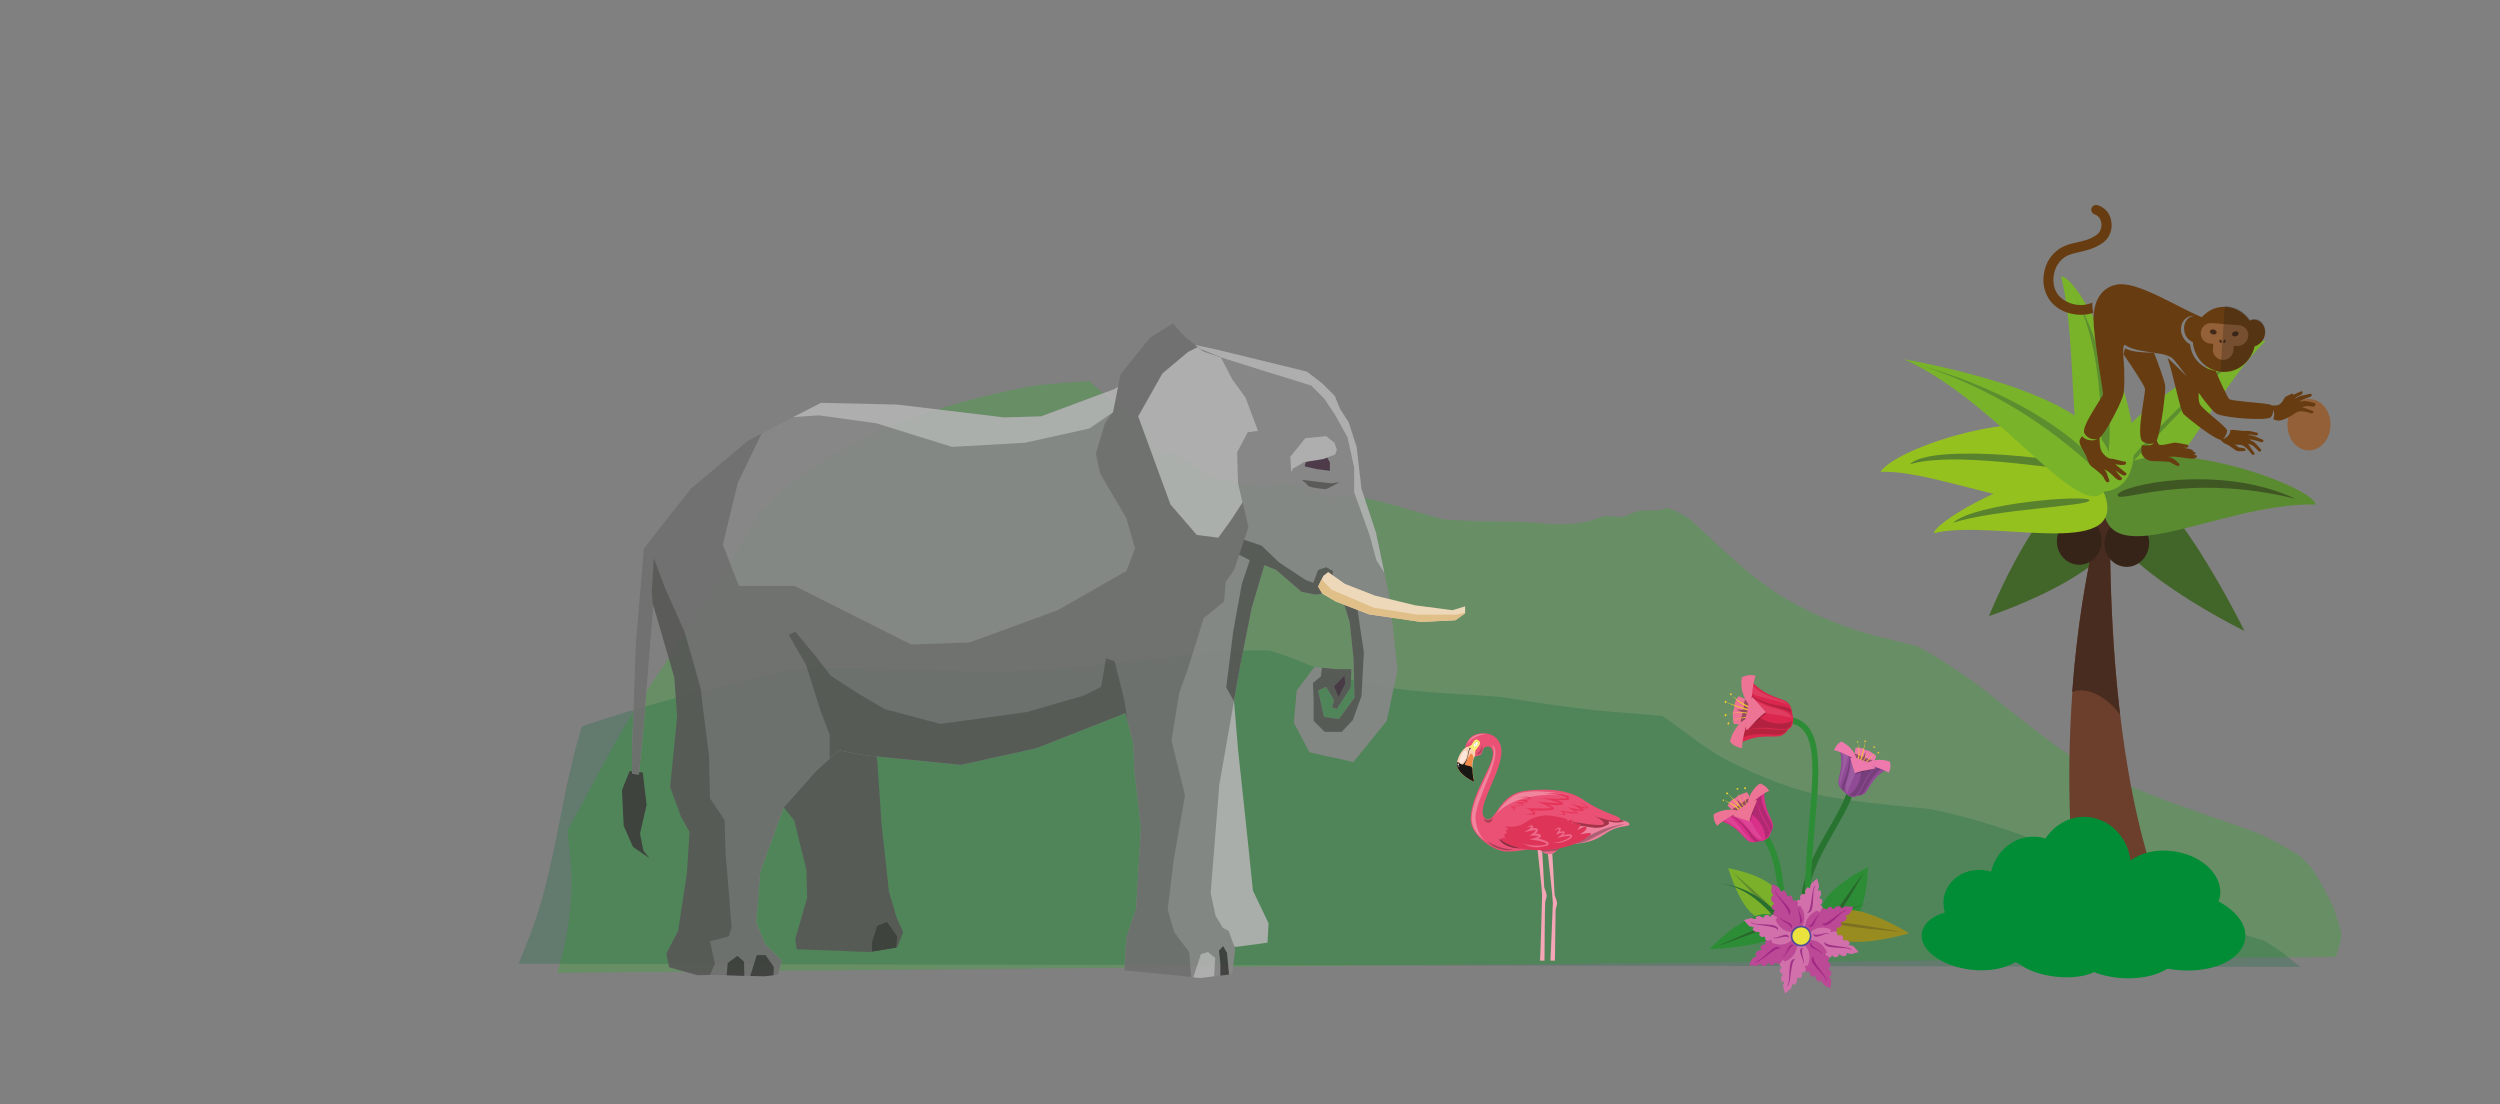 <?xml version="1.0" encoding="utf-8"?>
<!-- Generator: Adobe Illustrator 26.3.1, SVG Export Plug-In . SVG Version: 6.00 Build 0)  -->
<svg version="1.1" id="Laag_1" xmlns="http://www.w3.org/2000/svg" xmlns:xlink="http://www.w3.org/1999/xlink" x="0px" y="0px"
	 viewBox="0 0 721.1 318.5" style="enable-background:new 0 0 721.1 318.5;" xml:space="preserve">
<rect x="0" y="0" width="721.1" height="318.5" fill="#808080" stroke="none"/>
<style type="text/css">
	.st0{opacity:0.35;fill:#3AAA35;enable-background:new    ;}
	.st1{opacity:0.23;fill:#006633;enable-background:new    ;}
	.st2{opacity:0.91;}
	.st3{fill:#B2B2B2;}
	.st4{fill:#575756;}
	.st5{fill:#878787;}
	.st6{fill:#3C3C3B;}
	.st7{fill:#706F6F;}
	.st8{fill:#473443;}
	.st9{fill:#FBDFC2;}
	.st10{fill:#ECC48C;}
	.st11{fill:#78B32A;}
	.st12{fill:#5C8E30;}
	.st13{fill:#426529;}
	.st14{fill:#6C3F2D;}
	.st15{fill:#482C20;}
	.st16{fill:#372419;}
	.st17{fill:#5A8B30;}
	.st18{fill:#3F5723;}
	.st19{fill:#95C11F;}
	.st20{fill:#59822E;}
	.st21{fill:#F4A5B6;}
	.st22{fill:#ED6889;}
	.st23{opacity:0.3;fill:#13110C;enable-background:new    ;}
	.st24{fill:#EF819F;}
	.st25{fill:#A43549;}
	.st26{fill:#EA5175;}
	.st27{opacity:0.5;fill:#13110C;enable-background:new    ;}
	.st28{opacity:0.3;fill:#FFFFFF;enable-background:new    ;}
	.st29{fill:#FEF077;}
	.st30{fill:#DCD256;}
	.st31{fill:#FFFFFF;}
	.st32{fill:#13110C;}
	.st33{fill:#FBD0B5;}
	.st34{fill:#F28B47;}
	.st35{fill:#191713;}
	.st36{fill:#FDE7DA;}
	.st37{fill:#DD3457;}
	.st38{fill:#E63459;}
	.st39{fill:#297331;}
	.st40{fill:#2D8D36;}
	.st41{fill:#7BB12A;}
	.st42{fill:#5F8C2F;}
	.st43{fill:#29662C;}
	.st44{fill:#296D2F;}
	.st45{fill:#2A5927;}
	.st46{fill:#988B20;}
	.st47{fill:#7C7021;}
	.st48{fill:#287632;}
	.st49{fill:#EE7496;}
	.st50{opacity:0.4;fill:#13110C;enable-background:new    ;}
	.st51{fill:#EFCB2E;}
	.st52{fill:#D9308A;}
	.st53{opacity:0.1;fill:#FFFFFF;enable-background:new    ;}
	.st54{opacity:0.2;fill:#13110C;enable-background:new    ;}
	.st55{fill:#EE79AD;}
	.st56{fill:#904A96;}
	.st57{fill:#DB274E;}
	.st58{fill:#B5233D;}
	.st59{fill:#D170AA;}
	.st60{fill:#9F3187;}
	.st61{fill:#BB4995;}
	.st62{fill:#A12785;}
	.st63{fill:#4E4A99;}
	.st64{fill:#EAE33D;}
	.st65{fill:#008D36;}
	.st66{fill:#936037;}
	.st67{fill:#683C11;}
	.st68{fill:#432918;}
	.st69{opacity:0.25;fill:#1D1D1B;enable-background:new    ;}
</style>
<g id="Laag_5">
	<path class="st0" d="M673.1,276c0.3-0.1,0.6-0.2,0.8-0.3c0.5-1.7,1-3.3,1.4-5c0-0.6,0-1.1,0-1.7c-0.6-2.4-1.4-4.9-2.2-7.3
		c-1.9-3.9-3.9-7.6-6.2-11.2c-1.1-1.2-2.3-2.4-3.5-3.6c-3.5-2.2-7.2-4.2-11-6.1c-12-4.6-24.4-8.3-36.2-13.3
		c-8.2-3.5-15.9-7-23.1-12.3c-7.3-5.4-14.4-11.1-21.5-16.8c-5.9-4.3-11.9-8.4-18.4-11.9c-3.5-1-7.1-1.8-10.7-2.7
		c-9.3-2.3-18.6-6-26.9-10.8c-10.9-6.3-19.3-15.3-28.5-23.5c-1.2-0.7-2.5-1.4-3.7-2.1c-0.9-0.3-1.8-0.6-2.7-0.9
		c-2.6,1.5-7.1-0.2-10.6,1.8c-3.7,2.1-4.9-0.7-9.9,1.4c-5,2.1-13.6,1.4-13.6,1.4s-4.9-0.7-14.8-0.7s-16.1-0.7-16.1-0.7l-9.9-2.9
		c0,0-16.1-5-19.8-3.6c-3.7,1.4-12.4-5.7-17.3-3.6c-5,2.1-13.6-1.4-17.3-1.5c-3.7,0-11.1-8.6-14.8-7.2c-3.7,1.4-6.2-7.9-6.2-7.9
		l-8.7-6.5l-7.4-6.5v-0.1c-5,0.3-10.1,0.7-15.1,1.2c-14.6,2.5-28.9,6.5-42.8,11.8c-9.5,4.4-18.7,9.5-27.3,15.5
		c-3.7,3.2-7.2,6.6-10.5,10.2c-4.5,6.9-8.1,14.4-12.5,21.4c-6.2,9.9-13.1,19.4-19.5,29.2c-6.8,10.3-12.5,21-18.3,31.9
		c-1.6,2.9-3.1,5.7-4.7,8.6c0.5,3.4,0.9,6.8,1.1,10.3c0.6,9.9-0.8,20.6-4,30.6L673.1,276z"/>
	<path class="st1" d="M658.5,274.9c-1.7-1.2-3.5-2.4-5.3-3.5c-3.1-1-6.3-1.9-9.4-2.9c-9-3.1-17.5-7.3-25.9-11.6
		c-7.8-4-15.6-8.2-23.6-11.8c-12.4-4.9-25-9.3-38.1-11.8c-9.3-0.9-18.6-1.7-27.9-3.3c-10.5-1.8-19.9-5.6-29.5-10.4
		c-7-3.5-12.9-8.8-19.4-13.1c-4.9-0.4-9.7-0.8-14.6-1.2c-10.5-0.9-21-2.5-31.4-4.2c-14.7-1.3-29.6-1.1-44-5.1
		c-8-2.2-15.4-6.1-23.4-8.4c-10.1-0.2-20.4,1-30.3,2c-12.4,1.3-24.7,2.9-37.1,3.7c-23.6,1.5-47.3-1.9-70.8-0.1
		c-11.1,2.1-22.2,5.3-33.1,8.2c-9,2.4-18,5.1-26.8,8.1c-3.9,12.1-5.8,24.8-8.5,37.2c-1.6,7.4-3.4,14.8-6.1,21.9
		c-1.2,3.1-2.4,6.3-3.7,9.4l514,0.9C661.9,277.7,660.2,276.3,658.5,274.9z"/>
	<g id="XMLID_7832_" class="st2">
		<polygon id="XMLID_7870_" class="st3" points="355.6,198.1 357.1,216.2 359.5,238.6 361.4,256.9 365.9,266.3 365.6,271.9 
			356.7,273.1 341.3,272.7 340,265.9 348.2,211.9 344.3,191.1 		"/>
		<polygon id="XMLID_7866_" class="st4" points="224.2,230.5 229.1,236.7 232.6,250.9 232.8,259 229.4,270.8 229.8,273.8 
			250.7,274.6 258.8,273.3 260.5,268.9 258.6,264.6 256.4,257.1 254.3,237.9 252.6,213 237.9,212.8 		"/>
		<polygon id="XMLID_7861_" class="st5" points="386.5,117.9 385,114.2 381.4,110.6 377,107.2 351.2,100.9 344.7,99.5 333.9,104.3 
			321.5,112.2 300.3,120.1 289.6,120.4 258.8,116.7 236.8,116.2 215.6,127.2 199.2,141 185.7,158.2 183.4,185.3 182.3,216.4 
			182.3,223.2 184.3,223.5 185.7,208.8 188.5,174 189.3,176.6 194.7,195.2 195.6,206.5 193.6,226.9 196.7,235.3 199.2,239.8 
			198.4,252 195.8,268.4 192.4,274.9 193.3,278.8 201.5,281.1 220.4,281.6 224.4,281.1 225.5,277.1 220.7,272.3 218.1,266.1 
			219.3,251.4 226.1,232.8 235.4,222.3 241.9,216.4 249.2,217.8 277.2,220.6 298.9,215.8 324.6,205.7 326.9,214.4 327.2,222.3 
			329.1,238.7 327.7,262.2 324.9,270.3 324.3,279.9 346.2,282.1 355.4,281 356.3,273.8 354.4,268.5 352.7,267.6 350.6,264.1 
			349.2,257.6 351.7,226.3 357.7,192.1 361,175.5 364.7,163 368.1,164.4 375.4,170.7 379.4,171.5 386.5,170.4 389.3,179.4 
			390.4,189.9 390.7,201.2 386.2,207.4 381.9,206.8 380.2,199.2 382.5,198.1 384.8,202 384.2,204 385.6,204.5 389.6,198.3 
			389.8,193 385.3,193 379.1,192.4 374,199.2 373.2,208.5 377.7,217 390.4,219.8 400,207.9 403.1,193.3 400.9,172.9 396.9,153.7 
			392.7,141 391.3,128.9 389,121.8 		"/>
		<polygon id="XMLID_7857_" class="st6" points="181.6,222.4 185.4,222.8 186.5,232.2 184.6,240.5 185.6,245.4 187.3,247.5 
			182.6,244.3 179.9,238.2 179.4,227.9 		"/>
		<polygon id="XMLID_7856_" class="st4" points="364.7,163 368.1,164.4 375.4,170.7 379.4,171.5 384,170.8 384.5,164.7 382.5,163.6 
			380.2,164.4 378.8,168.1 376.6,167.3 368.9,162.2 363.9,157.4 357.1,155.1 355.1,158.8 360.5,161.6 358.2,168.4 355.7,182.2 
			353.7,198.3 355.9,202.2 357.7,192.1 361,175.5 		"/>
		<polygon id="XMLID_7855_" class="st7" points="322.4,116.7 318.7,122.1 316.1,130.8 317.3,136.5 324.9,149.5 327.4,158.2 
			324.9,164.7 305.1,176 279.7,185.3 262.8,185.9 229.2,169 222.7,169 213.1,169 208.5,157.1 212.8,139.3 219.7,125 215.6,127.2 
			199.2,141 185.7,158.2 183.4,185.3 182.3,216.4 182.3,223.2 184.3,223.5 185.7,208.8 188.5,174 189.3,176.6 194.7,195.2 
			195.6,206.5 193.6,226.9 196.7,235.3 199.2,239.8 198.4,252 195.8,268.4 192.4,274.9 193.3,278.8 201.5,281.1 220.4,281.6 
			224.4,281.1 225.5,277.1 220.7,272.3 218.1,266.1 219.3,251.4 226.1,232.8 235.4,222.3 241.9,216.4 249.2,217.8 277.2,220.6 
			298.9,215.8 324.6,205.7 326.9,214.4 327.2,222.3 329.1,238.7 327.7,262.2 324.9,270.3 324.3,279.9 343.6,281.8 343,274.6 
			338.7,268.9 336.8,262.4 338.5,248.3 341.8,229.4 337.9,213.6 340.1,200 342.7,192.7 347.2,178.3 353.1,173.5 353.7,165.6 
			336.5,126.3 		"/>
		<path id="XMLID_7853_" class="st4" d="M204.8,281.2l1.4-3.2l-1.4-6.5l5.4-1.4l0.8-2.5l-0.6-8.2l-1.1-13l-0.3-9.9l-4.2-6.2
			l-0.3-12.4c0,0-2.3-17.8-2.3-18.6s-4.8-17.2-4.8-17.2L192,170l-3.4-9l-0.6,9.9l0.3,3.4l0.8,2.5l5.4,18.6l0.8,11.3l-2,20.3l3.1,8.5
			l2.5,4.5l-0.8,12.1l-2.5,16.4l-3.4,6.5l0.8,4l8.2,2.3L204.8,281.2z"/>
		<polygon id="XMLID_7851_" class="st4" points="324.6,205.7 325.2,207.8 324.3,202 321.5,190.7 319,189.9 318.4,193.5 317.6,198.1 
			312.7,200.6 296.1,205.4 271.2,208.8 255.1,204.5 247,199.7 239.6,194.9 234.8,188.7 229.4,182.2 227.5,183.1 232.5,191.8 
			236.8,205.4 239.3,211.9 239.3,218.7 241.9,216.4 249.2,217.8 277.2,220.6 298.9,215.8 		"/>
		<polygon id="XMLID_7850_" class="st4" points="393.4,188.2 391.4,174.8 387,168.8 382.9,168 382.6,171 386.5,170.4 389.3,179.4 
			390.4,189.9 390.7,201.2 386.2,207.4 381.9,206.8 380.2,199.2 382.5,198.1 384.8,202 384.2,204 385.6,204.5 389.6,198.3 
			389.8,193 385.3,193 381.3,192.6 381,195.1 378.7,197 378.9,201.3 378.9,207.9 382.1,211.1 387,211.1 390.2,207.7 392.7,200.8 		
			"/>
		<polygon id="XMLID_7849_" class="st8" points="386.1,201 384.8,198 387.8,194.9 388,197.2 		"/>
		<polygon id="XMLID_7848_" class="st3" points="314.2,123.6 329.6,113.1 329.9,106.9 321.5,112.2 300.3,120.1 289.6,120.4 
			258.8,116.7 236.8,116.2 228.8,120.3 236.2,119.8 252.8,122.1 274.6,128.9 295.7,127.7 		"/>
		<polygon id="XMLID_7847_" class="st3" points="396.9,153.7 392.7,141 391.3,128.9 389,121.8 386.5,117.9 385,114.2 381.4,110.6 
			377,107.2 351.2,100.9 344.7,99.5 344.1,99.7 352.2,103.1 364.6,107 378.2,111.2 381.9,114.9 385,119.5 388.7,126.2 390.6,134.9 
			390.6,142 395.1,154.5 397,161.6 399.3,165.2 		"/>
		<path id="XMLID_7846_" class="st5" d="M386.5,131.9l-1.5-4.1l-2.4-1.9l-6,0.6l-4.3,5.3l0.2,4.3c0,0,4.7,3.4,4.9,4
			c0.2,0.6,4.5,1.1,5.1,1.1s4.1-2.1,4.1-2.1v-7.2H386.5z"/>
		<polygon id="XMLID_7845_" class="st8" points="377.2,131.5 376.3,134.5 379.7,135.3 383.6,135.8 383.6,133.4 382.1,130.7 		"/>
		<path id="XMLID_7844_" class="st3" d="M385.1,131.1l0.5-1.4l-0.7-2l-2.4-1.9l-6,0.6l-4.3,5.3l0.2,4.3c0,0,0.1,0,0.1,0.1l0.4-0.9
			l3.2-1.9l5.6-0.9L385.1,131.1z"/>
		<path id="XMLID_7843_" class="st4" d="M386.4,139.1l-2.4,0.3l-5.3-0.6l-3.2-0.4c0.9,0.7,1.6,1.4,1.7,1.6c0.2,0.6,4.5,1.1,5.1,1.1
			C382.8,141.1,385.9,139.3,386.4,139.1z"/>
		<polygon id="XMLID_7842_" class="st6" points="354.5,281.1 353.9,274.8 352.8,272.9 351.6,274.2 352,277.8 352,281.4 		"/>
		<polygon id="XMLID_7841_" class="st3" points="346.2,282.1 350.2,281.6 350.5,276.3 348.4,274.6 346.4,275.2 344.2,281.9 		"/>
		<polygon id="XMLID_7840_" class="st6" points="218.3,275.5 216.4,281.5 220.4,281.6 223.1,281.3 223.2,278.9 220.8,275.5 		"/>
		<polygon id="XMLID_7839_" class="st6" points="214.7,281.5 214.6,277.4 212.7,275.7 209.9,277.8 209.6,281.3 		"/>
		<polygon id="XMLID_7838_" class="st6" points="253,267.1 251.5,271.9 251.5,274.5 258.5,273.3 258.8,270.1 255.8,265.9 		"/>
		<polygon id="XMLID_7836_" class="st7" points="352.2,103.1 347.1,101.4 341.8,97.2 338.3,93.3 331.7,97.4 323.2,108 319.6,126.2 
			321.9,132.1 336.4,154.7 344.7,167.1 346,170.5 351.4,171 356,164.3 360.1,152 357.1,139.2 356.9,130.4 359.9,124.7 362.9,124.3 
			359.3,114.7 355.4,109.3 		"/>
		<polygon id="XMLID_7835_" class="st3" points="359.3,114.7 355.4,109.3 352.2,103.1 347.1,101.4 345.5,100.1 342.7,101.5 
			335.3,107.7 328.3,120.1 337.6,145.5 345.2,154.3 351.4,155.1 355.1,150 358.4,144.9 357.1,139.2 356.9,130.4 359.9,124.7 
			362.9,124.3 		"/>
		<polygon id="XMLID_7834_" class="st9" points="383.1,165 381.7,166.1 380.2,169.2 381.4,171.2 385.3,173.5 394.9,177.2 
			409.9,179.4 419.8,178.9 422.6,176.9 422.6,174.9 418.9,176 408.2,174.6 396.6,171.8 387.9,168.4 		"/>
		<polygon id="XMLID_7833_" class="st10" points="422.6,176.9 422.6,176.7 420.2,177.3 408.9,177.3 396.3,175.3 384.1,170.1 
			381.2,167.1 380.2,169.2 381.4,171.2 385.3,173.5 394.9,177.2 409.9,179.4 419.8,178.9 		"/>
	</g>
	<g id="XMLID_7778_">
		<g id="XMLID_7806_">
			<path id="XMLID_7032_" class="st11" d="M610,138.9c14,11.9,24.7-21.7,43.5-40.6C648.8,97.1,596,127,610,138.9z"/>
			<path id="XMLID_7031_" class="st12" d="M612,135.9c0.8,1.1,25.2-28.3,37.6-35.4C643.7,100.5,611.2,134.8,612,135.9z"/>
		</g>
		<path id="XMLID_7030_" class="st13" d="M607.1,139.9c-11.4,16.9,40.3,42.1,40.3,42.1S618.5,123,607.1,139.9z"/>
		<path id="XMLID_7028_" class="st13" d="M609.5,143c-14.7-18.1-35.8,34.7-35.8,34.7S624.2,161.1,609.5,143z"/>
		<path id="XMLID_7027_" class="st14" d="M608.9,138c0,0-3.1,64.8,11.2,111.1c-4.5,0.3-22.2,1.7-22.2,1.7
			C592.7,183.2,608.9,138,608.9,138z"/>
		<path id="XMLID_7026_" class="st15" d="M608.9,138c0,0-1.6,32.6,2.6,68.1c-4.6-6.1-10.4-8-13.8-6.5
			C600.5,161.4,608.9,138,608.9,138z"/>
		<path id="XMLID_7025_" class="st16" d="M607,156.3c-0.2,3.8,2.5,7,6.1,7.2c3.5,0.2,6.6-2.7,6.8-6.5s-2.5-7-6.1-7.2
			C610.2,149.7,607.2,152.6,607,156.3z"/>
		<path id="XMLID_7024_" class="st16" d="M593.3,155.7c-0.2,3.8,2.5,7,6.1,7.2c3.5,0.2,6.6-2.7,6.8-6.5s-2.5-7-6.1-7.2
			C596.6,149,593.5,151.9,593.3,155.7z"/>
		<g id="XMLID_7797_">
			<path id="XMLID_7023_" class="st17" d="M606.7,143.3c-1.7,24.5,32.6,1.7,61.2,2.2C667.4,139.6,608.4,118.8,606.7,143.3z"/>
			<path id="XMLID_7022_" class="st18" d="M610.8,142.8c-0.1,2.7,19.4-6.8,51.4,1.1C640.1,133.5,611,140.1,610.8,142.8z"/>
		</g>
		<g id="XMLID_7792_">
			<path id="XMLID_7021_" class="st19" d="M607.4,135c-3.1-24.5-59.4-7.6-65,1.1C561.8,135.1,610.5,159.5,607.4,135z"/>
			<path id="XMLID_7019_" class="st20" d="M550.9,133.9c15.1-4.4,50.4,3.4,50.5,1.2S557.3,127.4,550.9,133.9z"/>
		</g>
		<g id="XMLID_7788_">
			<path id="XMLID_7018_" class="st19" d="M607.3,143.3c-5.6-18.2-49.2,6.2-49.5,10.5C574.5,149.6,612.9,161.6,607.3,143.3z"/>
			<path id="XMLID_7017_" class="st20" d="M563.3,150.8c12.3-4,39.6-4.8,39.4-6.5C602.5,142.6,569.8,145,563.3,150.8z"/>
		</g>
		<g id="XMLID_7784_">
			<path id="XMLID_7016_" class="st11" d="M610.2,140.9c16.2-7.6-9.2-61.2-15.7-61.2C600.7,104.5,594,148.5,610.2,140.9z"/>
			<path id="XMLID_7015_" class="st12" d="M606.6,138.1c1.4-0.6,6.4-28.9-8.7-53.5C609.2,103.1,605.1,138.7,606.6,138.1z"/>
		</g>
		<g id="XMLID_7779_">
			<path id="XMLID_7014_" class="st11" d="M608.6,138.4c5.1-18.3-29.9-29.3-59.4-34.8C578.8,117,603.5,156.7,608.6,138.4z"/>
			<path id="XMLID_7013_" class="st12" d="M607.1,137.1c0.5-1.5-14.6-20.6-52.8-31.6C588.6,116.5,606.6,138.7,607.1,137.1z"/>
		</g>
	</g>
	<g id="XMLID_7640_">
		<g id="XMLID_7675_">
			<path id="XMLID_6936_" class="st21" d="M443.3,243.4c0,0,1.5,13.3,1.5,14.7c0,1.4-0.5,18.6-0.6,19h1.3c0,0,0.1-16.2,0.2-16.8
				c0-0.6,0.5-1.3,0.4-2.2c-0.1-0.9-0.7-1.8-0.7-2.5c0-0.7-0.7-12.3-0.7-12.3L443.3,243.4z"/>
		</g>
		<g id="XMLID_7673_">
			<path id="XMLID_6935_" class="st21" d="M446.4,245.7c0,0,1.5,13.3,1.5,14.7s-0.7,16.7-0.7,16.7h1.3c0,0,0.2-14,0.2-14.6
				s0.5-1.3,0.4-2.2c-0.1-0.9-0.7-1.8-0.7-2.5s-0.7-12.3-0.7-12.3L446.4,245.7z"/>
		</g>
		<path id="XMLID_6934_" class="st22" d="M443.9,244.8c0,0.1,1.2,1.2,1.9,1.4c0.7,0.2,1.5,0.3,2.3-0.1c0.7-0.3,2.3-2,2.3-2
			L443.9,244.8z"/>
		<path id="XMLID_6931_" class="st23" d="M443.9,244.8c0,0.1,0.4,0.4,0.8,0.7s4.2,0.1,4.6-0.3c0.6-0.5,1.1-1.1,1.1-1.1L443.9,244.8z
			"/>
		<path id="XMLID_6930_" class="st24" d="M453.5,243.5c7.9-0.6,8.4-2.9,12-4.4c2.3-0.9,4.5-0.7,4.5-1.3c0-1.2-3.3-1.2-4.3-1.9
			s-7.8-1.3-7.8-1.3l-6.1,1.5C451.9,236.1,452.9,243.4,453.5,243.5z"/>
		<path id="XMLID_6929_" class="st23" d="M468.3,237.8c0.2-0.3-2.3,0.3-5,1.1c-2.6,0.8-7.9,3.6-7.9,3.6s-1.5,0.8-1.1,0.8
			C458.5,243.4,462.1,239.3,468.3,237.8z"/>
		<path id="XMLID_6928_" class="st25" d="M452,238c7.3,0.2,7.4,1.3,10.4,0.5c2.3-0.9,1.6-0.9,1.6-1.6c2.3,0.8,5.2,0,4.2-0.2
			c-0.9-0.2-1.9-0.4-2.4-0.7c-1-0.7-7.8-1.3-7.8-1.3l-6.1,1.5C451.9,236.1,451.3,237.9,452,238z"/>
		<g id="XMLID_7666_">
			<path id="XMLID_6927_" class="st26" d="M422.5,216.4c0,0,0.2-4.8,5.1-4.9c4.1-0.1,5.2,3.1,5.3,3.8c1.6,6.2-8.6,18.9-4.1,21
				c2.5,0.8,3.7-6.8,10.1-8c0.4-0.1,10.8-2,17.2,2c7.1,4.9,11.6,4.9,11.2,6.2s-8.6-1.4-8.1-1.3s3.9,1.6,3.4,2.5s-9-0.7-9-0.7
				l2.6,4.2c0,0-15.3,4.7-22,4.4c-3.3-0.2-10.2-4.6-10-9.6c0.3-8,7.7-16.3,6.2-19.7c-0.3-0.8-1-1.3-2-0.8c-1,0.4-0.6,1.9-1.5,2.3
				c-0.9,0.4-2,0.4-2,0.4L422.5,216.4z"/>
		</g>
		<path id="XMLID_6926_" class="st27" d="M432.4,242c0,0,0.6,1.6,3.6,2.4c2.2,0.7,4.7-0.1,4.7-0.1s-1.9,0-5.1-1
			C433.3,242.5,432.4,242,432.4,242z"/>
		<path id="XMLID_6925_" class="st28" d="M431.5,234.9c0.4-0.5,2.1-3.9,5.9-5.8c4.8-2,15.2,0.2,15.2,0.2S437.7,227.7,431.5,234.9z"
			/>
		<g id="XMLID_7659_">
			<path id="XMLID_6924_" class="st29" d="M422.9,215.6c0,0,1.1-0.3,1.5-0.7c0.4-0.3,0.8-2.3,2.1-1.3c1.2,0.9-0.7,2.4-0.9,2.8
				c-0.2,0.4-0.1,1.6-0.1,1.6L422.9,215.6z"/>
			<path id="XMLID_6923_" class="st30" d="M426.3,213.9c0.3,0.2,0.2,0.7-0.2,1.1c-0.4,0.4-0.8,0.6-1.1,0.4c-0.3-0.2-0.2-0.7,0.2-1.1
				C425.6,213.8,426,213.7,426.3,213.9z"/>
			<path id="XMLID_6922_" class="st31" d="M426.2,214.1c0.2,0.2,0.1,0.6-0.2,0.9c-0.3,0.3-0.7,0.5-0.9,0.3c-0.2-0.2-0.1-0.6,0.2-0.9
				S426,213.9,426.2,214.1z"/>
			<path id="XMLID_6920_" class="st32" d="M425.8,214.6c0,0.1-0.1,0.1-0.1,0.1l-0.1-0.1c0-0.1,0.1-0.1,0.1-0.1
				C425.7,214.5,425.8,214.5,425.8,214.6z"/>
		</g>
		<g id="XMLID_7654_">
			<path id="XMLID_6919_" class="st33" d="M424,215.6c-1.2-0.9-3.5,1.9-3.8,4.8c0.3,3.2,5,5.1,5,5.1s-1.3-5.1,0.2-7.4
				C425.5,217.5,425.5,216.6,424,215.6z"/>
			<path id="XMLID_6918_" class="st34" d="M424.5,217.4c-1.1-0.4-1.9,5.9-4.3,3c0.3,3.2,5,5.1,5,5.1s-0.7-3.7-0.6-5.3
				C424.7,219.3,425.5,218.3,424.5,217.4z"/>
			<path id="XMLID_6917_" class="st35" d="M424,215.6c-0.9,1.7-0.2,2.9-1.9,4.8c-0.8,0.6-1.8-1.5-1.9,0c0.3,3.2,5,5.1,5,5.1
				s-0.5-1.8-0.5-3.7c-0.1-1.4-2.7-0.6-2.1-1.6c0.7-1,0.9-2.5,1.2-3.8C424,215.9,424.5,215.9,424,215.6z"/>
			<path id="XMLID_6916_" class="st36" d="M422.8,218.6c-0.4,1-1.1,1.7-1.5,1.5s-0.3-1.1,0.1-2.1s1.1-1.7,1.5-1.5
				C423.3,216.6,423.2,217.6,422.8,218.6z"/>
		</g>
		<path id="XMLID_6915_" class="st37" d="M434.1,238.3c0,0,2.2,0.6,4.7-0.4c1.5-0.5,2.3-2.2,6.7-2.7c1.1-0.1,2.9,0.2,4.8,0.6
			c0.4,0.1,1.1,0.3,1.5,0.4c0.5,0.3,0.3,0.7,0.3,0.7s1-0.5,1.3-0.4s0.1,1.2,0.1,1.2s1-0.8,1.4-0.6s-0.5,1.4-0.5,1.4s1-1.3,1.4-0.8
			c0.4,0.4-1,1.9-1,1.9s2.4-1.7,2.8-0.9c0.3,0.8-2,2-2,2s3-0.7,3.3-0.3s-4.6,4.5-13.8,4.8c-9.3,0.3-12.5-3.2-12.5-3.2l1.6-0.4
			l-0.4-0.8l0.9-0.6l-0.4-0.8l0.8-0.2L434.1,238.3z"/>
		<path id="XMLID_6914_" class="st38" d="M438.6,234.9L438.6,234.9c1.5,0,3.3-0.2,3.8-0.4c-0.3-0.2-1.2-1.1-2.2-1.4l0,0l0,0
			c3,0.1,6.3,0.1,7.4,0c-0.7-0.3-2.7-1.5-4.5-1.9l0,0c2.7,0.3,5.6,0.5,6.8,0.4l0,0c-1-0.4-3.3-1-5.5-1.5l0,0
			c3.2,0.5,6.9,0.3,7.6,0.1c-0.3-0.8-4-1.4-7.4-1.5l0,0c1.9,0.1,8.1-0.2,8,1.6v0.1c-0.1,0.2-0.2,0.6-3.7,0.3
			c1.1,0.3,1.8,0.7,1.9,0.9l0.1,0.1l-0.1,0.2c-0.1,0.2-0.2,0.5-4.4,0.2c1.8,0.6,1.8,0.9,1.8,1.1c0,0.3-0.1,0.7-6.2,0.6
			c0.6,0.3,1,0.5,0.8,0.8C442.6,235.4,443,234.8,438.6,234.9z"/>
		<path id="XMLID_6913_" class="st38" d="M434.8,233.7L434.8,233.7c0.8-0.1,1.6-0.3,1.9-0.5c-0.2-0.1-0.7-0.5-1.2-0.5l0,0l0,0
			c1.5-0.2,3.2-0.4,3.7-0.6c-0.4-0.1-1.4-0.5-2.4-0.6l0,0c1.4-0.1,2.8-0.2,3.5-0.3l0,0c-0.5-0.1-1.7-0.3-2.9-0.4l0,0
			c1.6,0,3.5-0.3,3.8-0.5c-0.2-0.4-2.1-0.4-3.8-0.2l0,0c1-0.1,4-0.7,4.1,0.2l0,0c0,0.1,0,0.3-1.8,0.4c0.6,0.1,1,0.2,1,0.3v0.1v0.1
			c0,0.1-0.1,0.3-2.2,0.4c1,0.2,1,0.3,1,0.4c0,0.1,0,0.4-3,0.7c0.3,0.1,0.5,0.2,0.5,0.3C436.8,233.7,437,233.3,434.8,233.7z"/>
		<path id="XMLID_6912_" class="st38" d="M448.8,234.8L448.8,234.8c1,0.1,2.1,0.1,2.4,0c-0.2-0.1-0.7-0.8-1.3-1l0,0l0,0
			c1.9,0.3,4,0.6,4.7,0.5c-0.4-0.3-1.6-1.1-2.7-1.5l0,0c1.7,0.4,3.5,0.7,4.3,0.8l0,0c-0.6-0.3-2-1.4-3.3-1.8c0,0,4.3,1.2,4.8,1.1
			c-0.1-0.5-2.2-1.6-4.4-1.9c0,0,4.9,0.9,4.7,2l0,0c0,0.1,0.1,0.4-2.1-0.1c0.7,0.3,0.8,0.5,0.9,0.7v0.1l-0.1,0.1
			c-0.1,0.1-0.2,0.3-2.8-0.2c1.1,0.5,1.1,0.7,1.1,0.8c0,0.2-0.1,0.5-4-0.1c0.3,0.2,0.6,0.4,0.5,0.6
			C451.3,235.4,451.6,235,448.8,234.8z"/>
		<path id="XMLID_6911_" class="st22" d="M443.6,244.4c-1.8,0.1-3.7-0.6-4.6-1.3l0,0c1.1,0.8,4.9,1,6.5,0.6c0.5-0.1,0.6-0.3,0.6-0.3
			c-0.3-0.5-2.3-0.9-3.6-1.1l-1.4-0.2l1.3-0.3c0.7-0.2,1.3-0.5,1.4-0.6c-0.2-0.1-1-0.2-1.8-0.2h-0.9l0.8-0.5c0.6-0.4,1.1-0.9,1.1-1
			c-0.1-0.1-1,0-1.8,0.2l-1.7,0.4l1.5-0.9c0.4-0.3,0.7-0.6,0.7-0.7c-0.1-0.1-0.7,0-1.2,0.2l0,0c0.4-0.4,1.4-1,1.7-0.4
			c0.1,0.2,0,0.4-0.1,0.6c0.7-0.1,1.3-0.1,1.5,0.3c0.2,0.4-0.2,0.8-0.7,1.2c0.6,0,1.2,0.2,1.5,0.4c0.1,0.1,0.1,0.2,0.1,0.3
			c0,0.3-0.4,0.6-0.8,0.8c1.1,0.2,2.5,0.6,2.9,1.1c0.1,0.1,0.1,0.3,0.1,0.5c-0.1,0.2-0.3,0.4-0.7,0.5
			C445.3,244.2,444.5,244.3,443.6,244.4z"/>
		<path id="XMLID_6909_" class="st22" d="M451.4,242.7c-1.3,0.5-2.9,0.6-3.7,0.3l0,0c1.1,0.3,3.9-0.6,4.9-1.4
			c0.3-0.2,0.4-0.3,0.4-0.3c-0.4-0.3-1.9-0.1-2.9,0.2l-1,0.2l0.9-0.6c0.4-0.3,0.8-0.7,0.9-0.9c-0.2,0-0.8,0.1-1.4,0.3l-0.7,0.2
			l0.4-0.6c0.3-0.4,0.6-0.9,0.5-1.1c-0.1,0-0.8,0.2-1.3,0.6c0,0,0.1-0.4,0.5-0.6c0.5-0.3,1-0.4,1.2-0.2s0,0.7-0.2,1.1
			c0.4-0.1,0.9-0.2,1.2-0.1c0.1,0.1,0.2,0.1,0.2,0.2c0.1,0.2-0.1,0.5-0.4,0.8c0.8-0.1,2-0.3,2.4,0c0.1,0.1,0.2,0.2,0.2,0.3
			c0,0.2-0.1,0.4-0.3,0.6C452.7,242.1,452.1,242.4,451.4,242.7z"/>
		<path id="XMLID_6907_" class="st28" d="M430.2,214.9c3.3,3.8-6.1,14.3-5.7,21.6c0.4,4.3,4.2,6.1,4.2,6.1s-2.5-1.1-3.1-6.3
			C425.1,231,434.5,216.7,430.2,214.9z"/>
		<path id="XMLID_6906_" class="st28" d="M423.2,214.7c1.9-2.8,5.5-3,5.5-3S424.5,211,423.2,214.7z"/>
		<path id="XMLID_6905_" class="st23" d="M427.6,214.7c0,0-0.3,2.2-1.8,2.8c0.1,0.2,0.8,0,1.3-0.4
			C427.6,216.7,427.6,214.7,427.6,214.7z"/>
		<path id="XMLID_6904_" class="st23" d="M430.6,235.9c0,0-1.4,1.5-2.6,0.1c0,0.4,0.5,1.4,1.5,1.3
			C430.4,237.1,430.6,235.9,430.6,235.9z"/>
		<path id="XMLID_6903_" class="st23" d="M429.2,242.7c4.2,2.7,7.3,2.2,7.3,2.2s-1.1,0.5-2.4,0.3
			C430.9,244.7,429.6,243.3,429.2,242.7z"/>
		<path id="XMLID_6902_" class="st31" d="M420.4,220.5c0,0.2,0.1,0.3,0.2,0.3s0.2-0.1,0.2-0.3s-0.1-0.3-0.2-0.3
			S420.4,220.3,420.4,220.5z"/>
		<path id="XMLID_6901_" class="st31" d="M420.7,221c0,0.1,0.1,0.2,0.1,0.2c0.1,0,0.1-0.1,0.1-0.2c0-0.1-0.1-0.2-0.1-0.2
			C420.8,220.8,420.7,220.9,420.7,221z"/>
	</g>
	<g id="XMLID_8072_">
		<g id="XMLID_8115_">
			<g id="XMLID_8219_">
				<path id="XMLID_8250_" class="st39" d="M521.4,275.1c-5.7-15.7,0.7-26.8,6.3-36.5c2.1-3.6,4-7,5.1-10.3l1.7,0.6
					c-1.2,3.5-3.2,6.9-5.3,10.6c-5.4,9.4-11.5,20.1-6.1,35L521.4,275.1z"/>
				<path id="XMLID_8249_" class="st40" d="M521.9,275.9c-7.7-7.9-8.5-14.1-9.2-20.1c-0.6-4.5-1.1-9.1-4.6-14.7l1.5-0.9
					c3.7,5.9,4.3,10.7,4.9,15.4c0.7,6,1.5,11.6,8.8,19.1L521.9,275.9z"/>
				<path id="XMLID_8248_" class="st40" d="M521.9,276c-2.3-12.9-1.1-26.5-0.1-38.4c1.4-16.3,2.5-28.2-6-29.1l0.2-1.7
					c10.1,1.2,9,14.3,7.5,31c-1,11.8-2.2,25.3,0.1,38L521.9,276z"/>
				<g id="XMLID_8239_">
					<path id="XMLID_8247_" class="st41" d="M498.5,250.4c0,0,6,20.7,13.1,12.2S498.5,250.4,498.5,250.4z"/>
					<path id="XMLID_8240_" class="st42" d="M510.8,262.1c0.6-0.8-10.9-10.4-10.9-10.4S510.1,262.9,510.8,262.1z"/>
				</g>
				<g id="XMLID_8234_">
					<path id="XMLID_8236_" class="st40" d="M538.8,250.1c0,0-20.7,10.2-10.5,16.1C538.6,272.1,538.8,250.1,538.8,250.1z"/>
					<path id="XMLID_8235_" class="st43" d="M528.7,265.2c1,0.5,8.9-13.5,8.9-13.5S527.7,264.7,528.7,265.2z"/>
				</g>
				<path id="XMLID_8233_" class="st44" d="M522.4,276.1c-1.5-0.2-3.1-2.2-5.5-5.3c-4.7-5.9-11.7-15.7-22.1-16l0,0
					c11.2,0.3,18.6,8.7,23.5,14.9c1.8,2.2,3.6,4.5,4.4,4.6L522.4,276.1z"/>
				<g id="XMLID_8228_">
					<path id="XMLID_8232_" class="st40" d="M493,273.8c0,0,25.8-0.9,20.3-8.2C507.7,258.3,493,273.8,493,273.8z"/>
					<path id="XMLID_8231_" class="st43" d="M512.3,266.2c-0.6-0.7-17.1,6.8-17.1,6.8S512.8,266.8,512.3,266.2z"/>
				</g>
				<path id="XMLID_8227_" class="st45" d="M523.3,275l-1.7-0.3c0-0.1,2.6-12.6,20.2-14.5l0,0C525.5,261.9,523.3,274.8,523.3,275z"
					/>
				<g id="XMLID_8224_">
					<path id="XMLID_8226_" class="st46" d="M550.7,269.2c0,0-20.9-13-22.6-2.9C526.4,276.4,550.7,269.2,550.7,269.2z"/>
					<path id="XMLID_8225_" class="st47" d="M529.4,266.2c-0.1,1,19,2.6,19,2.6S529.5,265.3,529.4,266.2z"/>
				</g>
				<path id="XMLID_8223_" class="st46" d="M522.4,277.5c1.2-5.7-9.6-2.1-9.6-2.1S521.2,283.2,522.4,277.5z"/>
				<path id="XMLID_8222_" class="st41" d="M522.8,277.8c3.5-4.7-7.8-6-7.8-6S519.3,282.5,522.8,277.8z"/>
				<path id="XMLID_8221_" class="st48" d="M523.2,277.6c4.7,3.4,5.9-7.8,5.9-7.8S518.5,274.2,523.2,277.6z"/>
				<path id="XMLID_8220_" class="st40" d="M522.6,278.7c5.5,1.9,3.3-9.2,3.3-9.2S517.1,276.8,522.6,278.7z"/>
			</g>
			<g id="XMLID_8187_">
				<g id="XMLID_8216_">
					<path id="XMLID_8218_" class="st49" d="M498.3,232.4c0,0,2.2,2.2,3.2,2.5c0.7,0.2,2.6-2.1,3.3-1.8c0.6-2.6-0.6-4.3-0.9-4.6
						c-1.3,0.5-2.5,0.7-3.2,1.6C498.8,230.9,498.3,232.4,498.3,232.4z"/>
					<path id="XMLID_8217_" class="st50" d="M499.9,233.7c0.6,0.4,1.2,1,1.6,1.2c0.7,0.2,2.6-2.1,3.3-1.8c0.2-0.9,0-1.7-0.1-2.3
						c-0.2-1.1-1.4,0.1-2.4,1c-0.1,0.1-1.2-1.2-1.2-1.1c-0.1,0.1,0.8,1.5,0.7,1.5C500.3,233.1,499.3,233.3,499.9,233.7z"/>
				</g>
				<g id="XMLID_8213_">
					<path id="XMLID_8215_" class="st51" d="M503,234.8c-2-2.9-5.5-3.9-5.7-3.9l0,0c0,0,4.3,1.6,5.9,5.2l0.3-0.2
						C503.4,235.5,503.2,235.2,503,234.8z"/>
					<path id="XMLID_8214_" class="st51" d="M497.2,231c0.1-0.1,0.1-0.2,0.1-0.3c-0.1-0.1-0.2-0.1-0.3-0.1c-0.1,0.1-0.1,0.2-0.1,0.3
						C497,231.1,497.1,231.1,497.2,231z"/>
				</g>
				<g id="XMLID_8210_">
					<path id="XMLID_8212_" class="st51" d="M503,233.9c-1.5-2.2-4.6-4.9-4.8-5.1l0,0c0,0,4,4.1,5.1,6.3l0.3-0.2
						C503.5,234.6,503.3,234.3,503,233.9z"/>
					<path id="XMLID_8211_" class="st51" d="M498.3,229.1c0.1-0.1,0.2-0.2,0.1-0.4s-0.2-0.1-0.4-0.1c-0.1,0.1-0.2,0.2-0.1,0.4
						C498.1,229.1,498.2,229.2,498.3,229.1z"/>
				</g>
				<g id="XMLID_8207_">
					<path id="XMLID_8209_" class="st51" d="M501.2,227.5L501.2,227.5c0.2,4.1,3.1,7.2,3.2,7.3l0.3-0.3
						C504.7,234.6,501.4,231.5,501.2,227.5z"/>
					<path id="XMLID_8208_" class="st51" d="M501.3,227.8c0.1-0.1,0.2-0.2,0.1-0.4c-0.1-0.1-0.2-0.1-0.4-0.1
						c-0.1,0.1-0.2,0.2-0.1,0.4C501,227.8,501.2,227.8,501.3,227.8z"/>
				</g>
				<g id="XMLID_8204_">
					<path id="XMLID_8206_" class="st51" d="M503.4,227.4L503.4,227.4c-0.9,2.8,1.2,7.1,1.3,7.3l0.3-0.2
						C504.9,234.4,502.5,230,503.4,227.4z"/>
					<path id="XMLID_8205_" class="st51" d="M503.5,227.6c0.1-0.1,0.2-0.2,0.1-0.4c-0.1-0.1-0.2-0.1-0.4-0.1s-0.2,0.2-0.1,0.4
						C503.2,227.6,503.4,227.7,503.5,227.6z"/>
				</g>
				<g id="XMLID_8198_">
					<path id="XMLID_8203_" class="st52" d="M496.4,236.8c5.3,1.8,6.6,5.4,8.3,6c1.7,0.5,3.5-0.4,3.5-0.4l-7.2-8.1
						C501,234.3,495.8,235.7,496.4,236.8z"/>
					<path id="XMLID_8202_" class="st53" d="M496.9,236.5c3.5,0.9,6.1,4.7,7,5.4c0.8,0.7,1.3,0.6,1.3,0.6c-1.7-1-4.9-6.6-6.8-7.3
						C498,235.2,496.7,236.1,496.9,236.5z"/>
					<path id="XMLID_8201_" class="st54" d="M506.7,242.8c0.8-0.2,1.4-0.5,1.4-0.5l-7.1-7.9c0,0-1,0.3-2,0.6
						C504.5,238.8,505,242.8,506.7,242.8z"/>
					<path id="XMLID_8199_" class="st49" d="M494.3,234.9c0,0-0.3,1.6,1,3.3c2-2.1,6.4-3.8,6.3-4.3
						C497.4,232.7,494.3,234.9,494.3,234.9z"/>
				</g>
				<g id="XMLID_8194_">
					<path id="XMLID_8197_" class="st52" d="M508.9,228.3c-0.2,5.6,2.6,8.1,2.5,9.9s-1.6,3.1-1.6,3.1l-4.8-9.6
						C504.9,231.7,508.1,227.4,508.9,228.3z"/>
					<path id="XMLID_8196_" class="st54" d="M511,239.4c-0.5,1.1-1.2,2-1.2,2l-4.8-9.6c0,0,2.1-1.6,3-2.6
						C508,234.2,511.9,237.2,511,239.4z"/>
					<path id="XMLID_8195_" class="st49" d="M507.6,226c0,0,1.6,0.3,2.7,2.1c-2.7,1.1-5.9,4.5-6.3,4.3
						C504.4,228,507.6,226,507.6,226z"/>
				</g>
				<g id="XMLID_8188_">
					<path id="XMLID_8193_" class="st52" d="M499.9,235.4c5.6,3.5,6.3,8.9,9.5,6.7c3.5-2.2-1.4-4.8-2.7-11.4
						C506.1,230.9,499.5,235.7,499.9,235.4z"/>
					<path id="XMLID_8192_" class="st54" d="M509.2,241.9c3.5-2.2-1.8-4.7-2.5-11.2c-0.2,0.1-1.6,1-3,2
						C501.8,234,508.9,235,509.2,241.9z"/>
					<path id="XMLID_8191_" class="st53" d="M508.5,242.2c-3.4-0.4-3.6-4.3-8.5-6.9c0.2-0.2-0.3,0.1,1.2-0.8
						C504.9,234.7,504.7,237.6,508.5,242.2z"/>
					<path id="XMLID_8190_" class="st23" d="M499.9,235.4c0,0,2.9,0.8,5,1.4c0.7-3,1.8-6.1,1.8-6.1c-1.5,0.5-2.8,1.1-3.7,2.2
						C500.7,233.8,499.9,235.4,499.9,235.4z"/>
					<path id="XMLID_8189_" class="st49" d="M499.9,235.4c0,0,2.5,0.8,4.7,1.5c0.7-3.1,2.4-5.8,2.1-6.2c-1.6,0.5-3,0.8-3.9,2
						C500.5,233.6,499.9,235.4,499.9,235.4z"/>
				</g>
			</g>
			<g id="XMLID_8147_">
				<g id="XMLID_8184_">
					<path id="XMLID_8186_" class="st55" d="M535.2,215.7c0,0-0.5,2.9-0.3,3.8c0.2,0.6,3,1,3.2,1.7c2.3-0.9,3.1-2.7,3.1-3.1
						c-1-0.8-1.8-1.6-3-1.7C536.6,215.3,535.2,215.7,535.2,215.7z"/>
					<path id="XMLID_8185_" class="st50" d="M535,217.7c0,0.7-0.2,1.5-0.1,1.9c0.2,0.6,3,1,3.2,1.7c0.8-0.3,1.3-0.8,1.8-1.3
						c0.8-0.7-0.8-1-2-1.4c-0.1,0,0.3-1.5,0.2-1.6c-0.1,0-0.7,1.4-0.8,1.4C535.7,217.7,535,217,535,217.7z"/>
				</g>
				<g id="XMLID_8181_">
					<path id="XMLID_8183_" class="st51" d="M535.7,220.7c1.3-3.1,0.2-6.3,0.2-6.5l0,0c0,0,0.9,4.2-1,7.4l0.3,0.2
						C535.4,221.4,535.6,221,535.7,220.7z"/>
					<path id="XMLID_8182_" class="st51" d="M535.7,214.2c0.1,0,0.2,0,0.3-0.1c0-0.1,0-0.2-0.1-0.3c-0.1,0-0.2,0-0.3,0.1
						C535.6,214,535.6,214.1,535.7,214.2z"/>
				</g>
				<g id="XMLID_8178_">
					<path id="XMLID_8180_" class="st51" d="M536.5,220.3c1-2.3,1.5-6.2,1.5-6.4l0,0c0,0.1-1.2,5.3-2.3,7.3l0.3,0.2
						C536.1,221,536.3,220.7,536.5,220.3z"/>
					<path id="XMLID_8179_" class="st51" d="M537.9,214c0.1,0.1,0.3,0,0.3-0.1c0.1-0.1,0-0.3-0.1-0.3c-0.1-0.1-0.3,0-0.3,0.1
						C537.7,213.8,537.7,214,537.9,214z"/>
				</g>
				<g id="XMLID_8175_">
					<path id="XMLID_8177_" class="st51" d="M540.6,215.5L540.6,215.5c-3.1,2.3-4.1,6.2-4.1,6.4l0.3,0.1
						C536.8,221.9,537.6,217.7,540.6,215.5z"/>
					<path id="XMLID_8176_" class="st51" d="M540.5,215.7c0.1,0.1,0.3,0,0.3-0.1c0.1-0.1,0-0.3-0.1-0.3c-0.1-0.1-0.3,0-0.3,0.1
						C540.3,215.5,540.3,215.6,540.5,215.7z"/>
				</g>
				<g id="XMLID_8170_">
					<path id="XMLID_8174_" class="st51" d="M541.8,217.1L541.8,217.1c-2.7,0.7-5,4.6-5.1,4.8l0.3,0.2
						C537.1,222,539.3,217.8,541.8,217.1z"/>
					<path id="XMLID_8173_" class="st51" d="M541.7,217.3c0.1,0.1,0.3,0,0.3-0.1c0.1-0.1,0-0.3-0.1-0.3c-0.1-0.1-0.3,0-0.3,0.1
						C541.5,217.1,541.6,217.3,541.7,217.3z"/>
				</g>
				<g id="XMLID_8160_">
					<path id="XMLID_8168_" class="st56" d="M530.7,216.5c1.3,5.1-0.9,8-0.4,9.7c0.5,1.6,2.1,2.5,2.1,2.5l2.6-9.9
						C535.1,218.9,531.3,215.5,530.7,216.5z"/>
					<path id="XMLID_8163_" class="st53" d="M531.2,216.7c1.1,3.2-0.5,7.3-0.6,8.3s0.2,1.4,0.2,1.4c-0.1-1.8,2.7-7.3,2.2-9.1
						C532.8,216.9,531.5,216.4,531.2,216.7z"/>
					<path id="XMLID_8162_" class="st54" d="M531.4,227.7c0.6,0.6,1.1,0.9,1.1,0.9l2.6-9.7c0,0-0.7-0.6-1.6-1.3
						C533.4,224,530.5,226.4,531.4,227.7z"/>
					<path id="XMLID_8161_" class="st55" d="M531.1,213.9c0,0-1.4,0.6-2.1,2.5c2.7,0.5,6.3,3,6.6,2.7
						C534.5,215.2,531.1,213.9,531.1,213.9z"/>
				</g>
				<g id="XMLID_8154_">
					<path id="XMLID_8159_" class="st56" d="M544,222c-4.5,2.7-5,6.3-6.5,7.1s-3.3,0.3-3.3,0.3l5.1-8.8
						C539.2,220.6,544.3,220.8,544,222z"/>
					<path id="XMLID_8156_" class="st54" d="M536.3,229.4c-1.1,0.2-2.2,0.1-2.2,0.1l5.1-8.8c0,0,2.4,0.8,3.6,1
						C538.8,224.3,538.5,229,536.3,229.4z"/>
					<path id="XMLID_8155_" class="st55" d="M545.1,219.7c0,0,0.6,1.4-0.3,3.2c-2.3-1.5-6.6-2.3-6.6-2.7
						C541.9,218.2,545.1,219.7,545.1,219.7z"/>
				</g>
				<g id="XMLID_8148_">
					<path id="XMLID_8153_" class="st56" d="M533.7,218.6c0.1,6.2-3.7,9.6-0.3,11c3.5,1.7,3.1-3.6,7.6-8.1
						C540.5,221.1,533.2,218.4,533.7,218.6z"/>
					<path id="XMLID_8152_" class="st54" d="M533.4,229.3c3.5,1.7,2.8-3.9,7.5-7.8c-0.2-0.1-1.6-0.7-3.1-1.3
						C535.7,219.3,538.6,225.4,533.4,229.3z"/>
					<path id="XMLID_8151_" class="st53" d="M532.8,228.9c-1.4-2.9,1.5-5.1,1-10.3c0.2,0-0.2-0.2,1.3,0.5
						C536.8,222.1,534.4,223.5,532.8,228.9z"/>
					<path id="XMLID_8150_" class="st23" d="M533.7,218.6c0,0,0.9,2.7,1.5,4.7c2.7-1,5.7-1.8,5.7-1.8c-1.2-0.9-2.3-1.7-3.7-1.8
						C535.4,218.4,533.7,218.6,533.7,218.6z"/>
					<path id="XMLID_8149_" class="st55" d="M533.7,218.6c0,0,0.6,2.4,1.3,4.4c2.8-1,5.9-1.1,6-1.5c-1.3-1-2.2-1.9-3.6-2
						C535.4,218.1,533.7,218.6,533.7,218.6z"/>
				</g>
			</g>
			<g id="XMLID_8116_">
				<g id="XMLID_8144_">
					<path id="XMLID_8146_" class="st49" d="M501.5,200.8c0,0,3.4,1.4,4.2,2.3c0.5,0.6-1,3.8-0.4,4.4c-2.5,1.9-4.9,1.4-5.3,1.2
						c-0.1-1.6-0.5-3,0.2-4.3C500.2,202.1,501.5,200.8,501.5,200.8z"/>
					<path id="XMLID_8145_" class="st50" d="M503.7,202c0.8,0.5,1.7,0.7,2,1.1c0.5,0.6-1,3.8-0.4,4.4c-0.9,0.6-1.8,0.8-2.5,1
						c-1.3,0.3-0.5-1.6-0.1-3c0-0.1-1.8-0.7-1.8-0.8s2,0.1,2,0C503.2,202.6,503,201.5,503.7,202z"/>
				</g>
				<g id="XMLID_8141_">
					<path id="XMLID_8143_" class="st51" d="M506.4,204.7c-4.1-0.7-6.8-4.1-6.9-4.2l0,0c0,0,3.8,3.8,8.4,3.9v0.4
						C507.3,204.9,506.8,204.8,506.4,204.7z"/>
					<path id="XMLID_8142_" class="st51" d="M499.5,200.3c0,0.2-0.2,0.3-0.3,0.2c-0.2,0-0.3-0.2-0.2-0.3c0-0.2,0.2-0.3,0.3-0.2
						C499.5,200,499.6,200.2,499.5,200.3z"/>
				</g>
				<g id="XMLID_8138_">
					<path id="XMLID_8140_" class="st51" d="M505.4,205.2c-3.1-0.6-7.5-2.6-7.7-2.7l0,0c0.1,0,6.3,2.3,9.1,2.5v0.4
						C506.4,205.3,505.9,205.3,505.4,205.2z"/>
					<path id="XMLID_8139_" class="st51" d="M498,202.5c0,0.2-0.2,0.3-0.3,0.3c-0.2,0-0.3-0.2-0.2-0.4c0-0.2,0.2-0.3,0.3-0.3
						C497.9,202.1,498,202.3,498,202.5z"/>
				</g>
				<g id="XMLID_8135_">
					<path id="XMLID_8137_" class="st51" d="M497.7,206.2L497.7,206.2c4.5-1.7,9.2-0.1,9.4,0l-0.2,0.4
						C506.9,206.6,502,204.6,497.7,206.2z"/>
					<path id="XMLID_8136_" class="st51" d="M498,206.3c0,0.2-0.2,0.3-0.3,0.3c-0.2,0-0.3-0.2-0.2-0.4c0-0.2,0.2-0.3,0.3-0.3
						C497.9,206,498,206.1,498,206.3z"/>
				</g>
				<g id="XMLID_8132_">
					<path id="XMLID_8134_" class="st51" d="M498.5,208.7L498.5,208.7c2.6-2.3,8.2-2.1,8.4-2.1v0.4
						C506.9,207,500.9,206.5,498.5,208.7z"/>
					<path id="XMLID_8133_" class="st51" d="M498.8,208.7c0,0.2-0.2,0.3-0.3,0.3c-0.2,0-0.3-0.2-0.2-0.4c0-0.2,0.2-0.3,0.3-0.3
						C498.7,208.4,498.8,208.6,498.8,208.7z"/>
				</g>
				<g id="XMLID_8127_">
					<path id="XMLID_8131_" class="st57" d="M505.4,196.7c4.5,4.8,9,4.5,10.4,6.1c1.4,1.6,1.2,3.9,1.2,3.9l-12.1-3.9
						C504.9,202.8,503.9,196.6,505.4,196.7z"/>
					<path id="XMLID_8130_" class="st53" d="M505.2,197.3c2.6,3.3,8,4.4,9.1,4.9c1.1,0.6,1.3,1.1,1.3,1.1c-1.9-1.3-9.4-2.1-11-3.8
						C504.4,199.2,504.7,197.4,505.2,197.3z"/>
					<path id="XMLID_8129_" class="st54" d="M516.6,204.9c0.2,1,0.2,1.7,0.2,1.7l-11.9-3.8c0,0-0.2-1.2-0.3-2.5
						C511.3,204.5,515.8,203.1,516.6,204.9z"/>
					<path id="XMLID_8128_" class="st49" d="M502.4,195.4c0,0,1.6-1.1,4-0.5c-1.2,3.2-1.1,8.6-1.6,8.8
						C501.4,199.7,502.4,195.4,502.4,195.4z"/>
				</g>
				<g id="XMLID_8123_">
					<path id="XMLID_8126_" class="st57" d="M502.2,214.2c5.8-2.9,10-1.1,11.8-2.1c1.9-1,2.5-3.2,2.5-3.2l-12.7-0.6
						C503.9,208.3,500.8,213.7,502.2,214.2z"/>
					<path id="XMLID_8125_" class="st58" d="M515,211.1c1-1.1,1.5-2.2,1.5-2.2l-12.7-0.6c0,0-0.7,3.1-1.3,4.5
						C508.1,210.4,513.2,213.1,515,211.1z"/>
					<path id="XMLID_8124_" class="st49" d="M499,213.9c0,0,1.1,1.6,3.5,1.9c-0.1-3.4,2-8.5,1.6-8.8
						C499.7,209.5,499,213.9,499,213.9z"/>
				</g>
				<g id="XMLID_8117_">
					<path id="XMLID_8122_" class="st57" d="M505.5,201.1c6.4,4.3,12.5,2.6,11.7,7c-0.6,4.8-5.8,0.8-13.6,2.5
						C503.6,210,505.6,200.5,505.5,201.1z"/>
					<path id="XMLID_8121_" class="st54" d="M516.9,208c-0.6,4.8-5.9,0.3-13.2,2.6c0-0.3,0.3-2.1,0.7-4.1
						C504.9,203.8,509.4,210.9,516.9,208z"/>
					<path id="XMLID_8120_" class="st53" d="M516.9,207.1c-2-3.4-6.3-1.8-11.5-5.8c-0.1,0.3,0-0.4-0.3,1.6
						C507.2,206.8,510.2,205.2,516.9,207.1z"/>
					<path id="XMLID_8119_" class="st23" d="M505.5,201.1c0,0,2.2,2.8,3.9,4.7c-2.9,2.2-5.7,4.8-5.7,4.8c-0.2-1.9-0.2-3.5,0.6-5
						C504.2,202.8,505.5,201.1,505.5,201.1z"/>
					<path id="XMLID_8118_" class="st49" d="M505.5,201.1c0,0,2.1,2.3,3.8,4.3c-3,2.2-5.1,5.4-5.6,5.2c-0.2-2-0.5-3.6,0.3-5.1
						C503.9,202.6,505.5,201.1,505.5,201.1z"/>
				</g>
			</g>
		</g>
		<g id="XMLID_8074_">
			<g id="XMLID_8112_">
				<path id="XMLID_8114_" class="st59" d="M525.5,263.8c0.1-0.2-0.6-0.5-0.6-0.7s0.7-0.4,0.8-0.7c0-0.3,0-0.5,0-0.8
					c0-0.2-0.6-0.4-0.6-0.6s0.6-0.5,0.5-0.7c0-0.3,0-0.5-0.1-0.8c0-0.3-0.7-0.2-0.7-0.5s0.6-0.9,0.5-1.2c-0.1-0.3-0.1-0.6-0.2-0.9
					c-0.1-0.2-0.6,0.1-0.7-0.1c-0.1-0.3,0.4-1.1,0.3-1.3c-0.3-1.3-0.6-2.1-0.6-2.1l0,0l0,0l0,0l0,0c0,0-0.7,0.6-1.7,1.5
					c-0.2,0.2-0.2,1.1-0.4,1.3c-0.2,0.2-0.4-0.4-0.6-0.3c-0.2,0.2-0.4,0.4-0.6,0.7c-0.2,0.2,0,1.1-0.2,1.3c-0.2,0.2-0.7-0.2-0.9,0
					s-0.3,0.4-0.5,0.6c-0.1,0.1,0.2,0.7,0.1,0.9c-0.1,0.2-0.7,0.1-0.8,0.2c-0.1,0.2-0.3,0.5-0.4,0.7c-0.1,0.2,0.4,0.8,0.3,1
					c-0.1,0.2-0.8,0.1-0.9,0.3c-0.9,2.4-0.6,4.8,2.2,6.9l0,0l0,0l0,0l0,0C523.5,268.3,525,266.3,525.5,263.8z"/>
				<path id="XMLID_8113_" class="st60" d="M523.7,255.5c-1.4,0.9,0.2,8.5-2.5,7.7C522.8,263.1,522.4,255.2,523.7,255.5z"/>
			</g>
			<g id="XMLID_8109_">
				<path id="XMLID_8111_" class="st61" d="M528.1,269.9c0.2-0.1-0.1-0.8,0.1-0.9c0.2-0.1,0.8,0.2,1,0.1c0.2-0.2,0.4-0.4,0.6-0.6
					c0.1-0.1-0.1-0.7,0-0.9c0.1-0.1,0.7,0,0.9-0.1c0.2-0.2,0.3-0.4,0.5-0.6s-0.4-0.6-0.2-0.8c0.2-0.2,1-0.3,1.2-0.5
					c0.2-0.3,0.4-0.5,0.5-0.8c0.1-0.2-0.5-0.3-0.4-0.5s1-0.5,1.2-0.7c0.7-1.1,1-1.9,1-2l0,0l0,0l0,0l0,0c-0.1,0-0.9-0.1-2.2-0.2
					c-0.2,0-1,0.6-1.2,0.6s0-0.6-0.3-0.6s-0.6,0-0.9,0c-0.3,0-0.8,0.7-1.1,0.8c-0.3,0-0.3-0.7-0.6-0.6c-0.3,0-0.5,0.1-0.8,0.1
					c-0.2,0-0.4,0.7-0.5,0.7c-0.2,0-0.6-0.5-0.7-0.4c-0.3,0.1-0.5,0.1-0.8,0.2c-0.2,0.1-0.3,0.8-0.5,0.9s-0.6-0.5-0.9-0.4
					c-2.3,1.1-3.8,3-3.3,6.5l0,0l0,0l0,0l0,0C523.6,271.5,526,271.2,528.1,269.9z"/>
				<path id="XMLID_8110_" class="st62" d="M532.7,262.7c-1.7-0.3-5.8,6.2-7.2,3.6C526.7,267.4,532,261.5,532.7,262.7z"/>
			</g>
			<g id="XMLID_8106_">
				<path id="XMLID_8108_" class="st59" d="M525.7,276c0.2,0.1,0.5-0.6,0.7-0.6s0.4,0.7,0.7,0.8c0.3,0,0.5,0,0.8,0
					c0.2,0,0.4-0.6,0.6-0.6c0.2,0,0.5,0.6,0.7,0.5c0.3,0,0.5,0,0.8-0.1c0.3,0,0.2-0.7,0.5-0.7s0.9,0.6,1.2,0.5s0.6-0.1,0.9-0.2
					c0.2-0.1-0.1-0.6,0.1-0.7c0.3-0.1,1.1,0.4,1.3,0.3c1.3-0.3,2.1-0.6,2.1-0.6l0,0l0,0l0,0l0,0c0,0-0.6-0.7-1.5-1.7
					c-0.2-0.2-1.1-0.2-1.3-0.4c-0.2-0.2,0.4-0.4,0.3-0.6c-0.2-0.2-0.4-0.4-0.7-0.6c-0.2-0.2-1.1,0-1.3-0.2s0.2-0.7,0-0.9
					c-0.2-0.2-0.4-0.3-0.6-0.5c-0.1-0.1-0.7,0.2-0.9,0.1s-0.1-0.7-0.2-0.8c-0.2-0.1-0.5-0.3-0.7-0.4s-0.8,0.4-1,0.3
					s-0.1-0.8-0.3-0.9c-2.4-0.9-4.8-0.6-6.9,2.2l0,0l0,0l0,0l0,0C521.3,273.9,523.2,275.5,525.7,276z"/>
				<path id="XMLID_8107_" class="st60" d="M534,274.1c-0.9-1.4-8.5,0.2-7.7-2.5C526.4,273.2,534.4,272.8,534,274.1z"/>
			</g>
			<g id="XMLID_8103_">
				<path id="XMLID_8105_" class="st61" d="M519.7,278.6c0.1,0.2,0.8-0.1,0.9,0.1c0.1,0.2-0.2,0.8-0.1,1c0.2,0.2,0.4,0.4,0.6,0.6
					c0.1,0.1,0.7-0.1,0.9,0c0.1,0.1,0,0.7,0.1,0.9c0.2,0.2,0.4,0.3,0.6,0.5c0.2,0.2,0.6-0.4,0.8-0.2c0.2,0.2,0.3,1,0.5,1.2
					c0.3,0.2,0.5,0.4,0.8,0.5c0.2,0.1,0.3-0.5,0.5-0.4s0.5,1,0.7,1.2c1.1,0.7,1.9,1,2,1l0,0l0,0l0,0l0,0c0-0.1,0.1-0.9,0.2-2.2
					c0-0.2-0.6-1-0.6-1.2s0.6,0,0.6-0.3s0-0.6,0-0.9s-0.7-0.8-0.8-1.1c0-0.3,0.7-0.3,0.6-0.6c0-0.3-0.1-0.5-0.1-0.8
					c0-0.2-0.7-0.4-0.7-0.5c0-0.2,0.5-0.6,0.4-0.7c-0.1-0.3-0.1-0.5-0.2-0.8c-0.1-0.2-0.8-0.3-0.9-0.5c-0.1-0.2,0.5-0.6,0.4-0.9
					c-1.1-2.3-3-3.8-6.5-3.3l0,0l0,0l0,0l0,0C518,274,518.3,276.5,519.7,278.6z"/>
				<path id="XMLID_8104_" class="st62" d="M526.8,283.1c0.3-1.7-6.2-5.8-3.6-7.2C522.1,277.2,528,282.5,526.8,283.1z"/>
			</g>
			<g id="XMLID_8099_">
				<path id="XMLID_8102_" class="st59" d="M513.5,276.2c-0.1,0.2,0.6,0.5,0.6,0.7s-0.7,0.4-0.8,0.7c0,0.3,0,0.5,0,0.8
					c0,0.2,0.6,0.4,0.6,0.6s-0.6,0.5-0.5,0.7c0,0.3,0,0.5,0.1,0.8c0,0.3,0.7,0.2,0.7,0.5s-0.6,0.9-0.5,1.2c0.1,0.3,0.1,0.6,0.2,0.9
					c0.1,0.2,0.6-0.1,0.7,0.1c0.1,0.3-0.4,1.1-0.3,1.3c0.3,1.3,0.6,2.1,0.6,2.1l0,0l0,0l0,0l0,0c0,0,0.7-0.6,1.7-1.5
					c0.2-0.2,0.2-1.1,0.4-1.3c0.2-0.2,0.4,0.4,0.6,0.3c0.2-0.2,0.4-0.4,0.6-0.7c0.2-0.2,0-1.1,0.2-1.3c0.2-0.2,0.7,0.2,0.9,0
					s0.3-0.4,0.5-0.6c0.1-0.1-0.2-0.7-0.1-0.9c0.1-0.2,0.7-0.1,0.8-0.2c0.1-0.2,0.3-0.5,0.4-0.7c0.1-0.2-0.4-0.8-0.3-1
					c0.1-0.2,0.8-0.1,0.9-0.3c0.9-2.4,0.6-4.8-2.2-6.9l0,0l0,0l0,0l0,0C515.6,271.7,514.1,273.7,513.5,276.2z"/>
				<path id="XMLID_8101_" class="st60" d="M515.4,284.4c1.4-0.9-0.2-8.5,2.5-7.7C516.3,276.9,516.7,284.8,515.4,284.4z"/>
			</g>
			<g id="XMLID_8095_">
				<path id="XMLID_8098_" class="st61" d="M510.9,270.1c-0.2,0.1,0.1,0.8-0.1,0.9s-0.8-0.2-1-0.1c-0.2,0.2-0.4,0.4-0.6,0.6
					c-0.1,0.1,0.1,0.7,0,0.9c-0.1,0.1-0.7,0-0.9,0.1c-0.2,0.2-0.3,0.4-0.5,0.6s0.4,0.6,0.2,0.8c-0.2,0.2-1,0.3-1.2,0.5
					c-0.2,0.3-0.4,0.5-0.5,0.8c-0.1,0.2,0.5,0.3,0.4,0.5s-1,0.5-1.2,0.7c-0.7,1.1-1,1.9-1,2l0,0l0,0l0,0l0,0c0.1,0,0.9,0.1,2.2,0.2
					c0.2,0,1-0.6,1.2-0.6s0,0.6,0.3,0.6s0.6,0,0.9,0s0.8-0.7,1.1-0.8c0.3,0,0.3,0.7,0.6,0.6c0.3,0,0.5-0.1,0.8-0.1
					c0.2,0,0.4-0.7,0.5-0.7c0.2,0,0.6,0.5,0.7,0.4c0.3-0.1,0.5-0.1,0.8-0.2c0.2-0.1,0.3-0.8,0.5-0.9s0.6,0.5,0.9,0.4
					c2.3-1.1,3.8-3,3.3-6.5l0,0l0,0l0,0l0,0C515.5,268.4,513.1,268.7,510.9,270.1z"/>
				<path id="XMLID_8096_" class="st62" d="M506.4,277.3c1.7,0.3,5.8-6.2,7.2-3.6C512.4,272.6,507,278.5,506.4,277.3z"/>
			</g>
			<g id="XMLID_8091_">
				<path id="XMLID_8094_" class="st59" d="M513.4,264c-0.2-0.1-0.5,0.6-0.7,0.6s-0.4-0.7-0.7-0.8c-0.3,0-0.5,0-0.8,0
					c-0.2,0-0.4,0.6-0.6,0.6s-0.5-0.6-0.7-0.5c-0.3,0-0.5,0-0.8,0.1c-0.3,0-0.2,0.7-0.5,0.7s-0.9-0.6-1.2-0.5
					c-0.3,0.1-0.6,0.1-0.9,0.2c-0.2,0.1,0.1,0.6-0.1,0.7c-0.3,0.1-1.1-0.4-1.3-0.3c-1.3,0.3-2.1,0.6-2.1,0.6l0,0l0,0l0,0l0,0
					c0,0,0.6,0.7,1.5,1.7c0.2,0.2,1.1,0.2,1.3,0.4c0.2,0.2-0.4,0.4-0.3,0.6c0.2,0.2,0.4,0.4,0.7,0.6c0.2,0.2,1.1,0,1.3,0.2
					c0.2,0.2-0.2,0.7,0,0.9c0.2,0.2,0.4,0.3,0.6,0.5c0.1,0.1,0.7-0.2,0.9-0.1c0.2,0.1,0.1,0.7,0.2,0.8c0.2,0.1,0.5,0.3,0.7,0.4
					s0.8-0.4,1-0.3s0.1,0.8,0.3,0.9c2.4,0.9,4.8,0.6,6.9-2.2l0,0l0,0l0,0l0,0C517.8,266.1,515.8,264.5,513.4,264z"/>
				<path id="XMLID_8092_" class="st60" d="M505.1,265.9c0.9,1.4,8.5-0.2,7.7,2.5C512.6,266.7,504.7,267.1,505.1,265.9z"/>
			</g>
			<g id="XMLID_8088_">
				<path id="XMLID_8090_" class="st61" d="M519.4,261.4c-0.1-0.2-0.8,0.1-0.9-0.1c-0.1-0.2,0.2-0.8,0.1-1c-0.2-0.2-0.4-0.4-0.6-0.6
					c-0.1-0.1-0.7,0.1-0.9,0c-0.1-0.1,0-0.7-0.1-0.9c-0.2-0.2-0.4-0.3-0.6-0.5c-0.2-0.2-0.6,0.4-0.8,0.2c-0.2-0.2-0.3-1-0.5-1.2
					c-0.3-0.2-0.5-0.4-0.8-0.5c-0.2-0.1-0.3,0.5-0.5,0.4s-0.5-1-0.7-1.2c-1.1-0.7-1.9-1-2-1l0,0l0,0l0,0l0,0c0,0.1-0.1,0.9-0.2,2.2
					c0,0.2,0.6,1,0.6,1.2s-0.6,0-0.6,0.3s0,0.6,0,0.9s0.7,0.8,0.8,1.1c0,0.3-0.7,0.3-0.6,0.6c0,0.3,0.1,0.5,0.1,0.8
					c0,0.2,0.7,0.4,0.7,0.5c0,0.2-0.5,0.6-0.4,0.7c0.1,0.3,0.1,0.5,0.2,0.8c0.1,0.2,0.8,0.3,0.9,0.5s-0.5,0.6-0.4,0.9
					c1.1,2.3,3,3.8,6.5,3.3l0,0l0,0l0,0l0,0C521.1,266,520.8,263.5,519.4,261.4z"/>
				<path id="XMLID_8089_" class="st62" d="M512.2,256.8c-0.3,1.7,6.2,5.8,3.6,7.2C517,262.8,511.1,257.5,512.2,256.8z"/>
			</g>
			<path id="XMLID_8087_" class="st63" d="M522.4,270.8c-0.5,1.6-2.1,2.5-3.7,2.1c-1.6-0.5-2.5-2.1-2.1-3.7c0.5-1.6,2.1-2.5,3.7-2.1
				C521.9,267.6,522.8,269.2,522.4,270.8z"/>
			<path id="XMLID_8083_" class="st64" d="M521.9,270.7c-0.4,1.3-1.8,2.1-3.1,1.7s-2.1-1.8-1.7-3.1c0.4-1.3,1.8-2.1,3.1-1.7
				C521.5,267.9,522.3,269.3,521.9,270.7z"/>
			<path id="XMLID_8082_" class="st62" d="M519.1,261.9c-1,0.7,2.3,4.5-0.4,4.5C520.2,266.1,517.9,261.9,519.1,261.9z"/>
			<path id="XMLID_8081_" class="st62" d="M524.9,264c-1.2-0.2-1.6,4.8-3.4,2.9C522.7,267.7,524,263.1,524.9,264z"/>
			<path id="XMLID_8080_" class="st60" d="M527.5,269.5c-0.7-1-4.5,2.3-4.5-0.4C523.3,270.6,527.5,268.3,527.5,269.5z"/>
			<path id="XMLID_8079_" class="st62" d="M525.4,275.2c0.2-1.2-4.8-1.6-2.9-3.4C521.7,273.1,526.3,274.4,525.4,275.2z"/>
			<path id="XMLID_8078_" class="st60" d="M519.9,277.9c1-0.7-2.3-4.5,0.4-4.5C518.8,273.7,521.1,277.9,519.9,277.9z"/>
			<path id="XMLID_8077_" class="st62" d="M514.2,275.8c1.2,0.2,1.6-4.8,3.4-2.9C516.3,272.1,515,276.7,514.2,275.8z"/>
			<path id="XMLID_8076_" class="st60" d="M511.5,270.3c0.7,1,4.5-2.3,4.5,0.4C515.7,269.2,511.5,271.5,511.5,270.3z"/>
			<path id="XMLID_8075_" class="st62" d="M513.6,264.5c-0.2,1.2,4.8,1.6,2.9,3.4C517.3,266.7,512.7,265.4,513.6,264.5z"/>
		</g>
	</g>
	<g id="XMLID_7479_">
		<path id="XMLID_7482_" class="st65" d="M573.5,259.4c-0.4-1.3-0.6-2.6-0.4-4c0.6-5.9,6.3-10,12.6-9.3c0.8,0.1,1.6,0.3,2.3,0.5
			c1.6-6.9,7.8-11.7,14.6-10.9c6.4,0.8,11.2,6.1,11.9,12.5c3-2.2,7.3-3.3,12.1-2.7c8.3,1,14.4,6.7,13.8,12.7
			c-0.1,0.6-0.2,1.2-0.5,1.8c5,2.7,8.2,6.6,7.7,10.6c-0.7,6.3-9.8,10.4-20.4,9.1c-2.5-0.3-4.9-0.9-7.1-1.7c-2.9,1.4-7.3,2-12.1,1.4
			c-4.7-0.6-8.8-2.1-11.3-4c-0.4-0.2-0.8-0.3-1.2-0.5c-3.2,2.1-8.3,3.1-13.9,2.4c-9.1-1.1-16-6.1-15.5-11.2
			C566.5,263,569.3,260.6,573.5,259.4z"/>
		<path id="XMLID_7480_" class="st65" d="M561,263.2c-0.4-1.2-0.5-2.4-0.4-3.7c0.6-5.4,5.8-9.2,11.6-8.5c0.7,0.1,1.5,0.2,2.1,0.5
			c1.5-6.4,7.2-10.8,13.5-10.1c5.9,0.7,10.3,5.6,11,11.5c2.8-2,6.8-3,11.1-2.5c7.6,0.9,13.3,6.1,12.7,11.7c-0.1,0.6-0.2,1.1-0.4,1.7
			c4.6,2.4,7.5,6.1,7.1,9.8c-0.6,5.8-9,9.5-18.8,8.4c-2.3-0.3-4.5-0.8-6.5-1.6c-2.6,1.3-6.7,1.8-11.2,1.3c-4.3-0.5-8.1-1.9-10.4-3.7
			c-0.4-0.2-0.8-0.3-1.1-0.5c-3,1.9-7.7,2.8-12.8,2.2c-8.4-1-14.7-5.6-14.2-10.3C554.6,266.5,557.2,264.3,561,263.2z"/>
	</g>
	<g>
		<g id="XMLID_6691_">
			<path id="XMLID_11_" class="st66" d="M659.8,122.1c-0.2,4.1,2.4,7.6,5.9,7.8c3.4,0.2,6.3-2.9,6.5-7s-2.4-7.6-5.9-7.8
				C662.9,114.8,660,118,659.8,122.1z"/>
			<g id="XMLID_6665_">
				<circle id="XMLID_10_" class="st66" cx="641.5" cy="97.8" r="7.3"/>
				<g id="XMLID_1_">
					<path id="XMLID_6697_" class="st67" d="M667.5,116.2c-0.8-0.1-2.4-0.7-3.2-0.5c-0.2,0-0.7,0.1-1.2,0.3c0.3-0.2,0.5-0.4,0.7-0.5
						c0.5-0.3,1.9-0.8,2.5-1c0.7-0.2,0.6-1.1,0-0.9c-0.7,0.2-2.4,0.5-2.8,0.6c-0.1,0.1-0.8,0.3-1.5,0.8l0,0c0.2-0.5,1.2-0.9,1.8-1.2
						c0.6-0.3,0.4-1.2-0.1-0.9c-0.5,0.2-1.5,0.6-2.2,1c0-0.3-0.2-0.5-0.5-0.3c-0.4,0.2-1.2,0.5-1.7,0.8c-0.6,0.4-0.7,1.7-2.1,2.4
						l0,0c-0.7,0.2-1.5,0.2-2.1,0.1c0,0,0-0.1-0.1-0.1c-0.1-0.1-0.3-0.2-0.7-0.2c-2.5-0.5-10.7-0.9-11.3-1.5
						c-0.5-0.5-2.6-4.9-3.9-8.1c-4-0.7-6.9-3.5-7.4-7.7c-1.2-0.6-2.1-1.8-2.5-3.3c-0.6-2.6,1.1-5.1,3.8-4.9l0,0
						c-0.2,0-0.4,0-0.6,0.1c-1.8,0.4-2.8,2.5-2.3,4.6c0.3,1.4,1.3,2.4,2.4,2.9c0.4,4.7,4.1,8.4,8.7,8.6c0.1,0,0.2,0,0.3,0
						c0.7,0,1.3-0.1,1.9-0.2c3.4-0.8,6.1-3.6,6.9-7.2c0.4-0.1,0.8-0.2,1.1-0.5c0.8-0.5,1.5-1.4,1.8-2.5c0.5-2.1-0.5-4.1-2.3-4.6
						c-0.7-0.2-1.4-0.1-2,0.2c-1.6-2.4-4.3-4-7.3-4c-2.2,0-4.2,0.8-5.7,2.2c-0.3,0.2-0.5,0.5-0.8,0.8c-7.3-3-18.8-10.6-24.6-9.4
						c-4.1,0.8-6.3,4.2-6.6,8.8c-0.1,0.7-0.1,1.4,0,2.1c0,1.1,0.2,2.7,0.4,4.6c0.8,6.3,2.3,15.5,2.3,16.1c0,0.7-6.4,9.3-5.4,11.2
						c0.6,1.2,2,2.1,3.7,1.7c0.1,0,0.1-0.1,0.2-0.1c-0.3,0.2-0.7,0.4-1.2,0.5c-0.9,0.1-2.5-0.1-3.3-1.2c-0.1,0.2-0.2,0.3-0.4,0.5
						c-1.3,1.7,1.1,3.4,2,6.5c0.3,1,0.8,1.6,1.4,2c1.3,0.9,2.8,2.3,3,2.6c0.2,0.4,0.6,1.3,1,1.6c0.3,0.3,1,0,0.8-0.5
						s-0.5-1.4-0.8-2.2c-0.1-0.3-0.4-0.6-0.7-0.9c1.5,0.4,3.1,2.6,4,3s1.5-0.3,1-0.7s-1.7-2-1.7-2s1.5,1.1,2.2,1.4
						c0.7,0.3,1.2-0.4,0.9-0.6c-0.7-0.6-3.2-2.6-3.2-2.6s2.6,0.5,3,0c0.2-0.3,0.3-0.8-0.5-0.8c-1-0.1-2.8-0.8-3.8-0.8
						c-0.9,0-2.4-1.5-2.7-2.3c-0.5-1.2-0.5-2.7-0.5-3.7c0.2-0.2,0.4-0.4,0.6-0.6c2.2-2.7,6-10.3,6.3-12.1c0.2-1,0.3-3.8,0.2-6.7
						c0-0.1,0-0.2,0-0.3c0-0.1,0-0.3,0-0.4c-0.2-3.2-0.6-6,0.1-6.8c2.4,1.8,6.8,2,10.1,2.6c0.2,0,0.4,0.1,0.6,0.1
						c1.4,0.3,2.5,0.7,3.2,1.3c0.8,0.8,2.3,2.8,4.1,5.2c-2-2-4.3-4.2-5.6-5.4c1.7,4.9,3.6,15.1,4.6,16.2c1.1,1.1,7.7,6.4,10.2,7.3
						c0.2,0.1,0.3,0.1,0.4,0.1l0.1,0.1c0.3,0.3,0.8,0.9,1.6,1.2c1.1,0.4,2.6,1.9,3.3,2s1.5,0,1.9,0c0.5,0,0.5-0.5,0.2-0.7
						s-1.1-0.3-1.5-0.3c-0.2,0-0.7-0.4-1.4-0.9c0.5,0.1,1,0.1,1.5,0.1l0,0c1.3,0,2.9,2,3.3,2.6c0.4,0.6,1.2,0.2,0.8-0.3
						s-1.2-1.8-1.8-2.6c0.5,0.2,1,0.3,1.2,0.4c0.4,0.3,1.3,1,1.7,1.6c0.5,0.5,1.2,0.1,0.8-0.4c-0.5-0.6-1.6-2-2.3-2.3
						c-0.2-0.1-0.6-0.3-1.1-0.5c0.3,0,0.6,0,0.8,0c0.5,0.1,2,0.5,2.6,0.7c0.6,0.3,1.1-0.5,0.5-0.7c-0.7-0.3-2.3-1-2.6-1.1
						c-0.1,0-0.9-0.2-1.7-0.2c0,0,0,0,0.1,0c0.5-0.3,1.5-0.1,2.2,0.1c0.7,0.1,1-0.7,0.4-0.8c-0.7-0.1-2.3-0.7-3.1-0.5
						c-0.5,0.1-2.3-0.2-3.6-0.3c-0.3,0-0.7,0-1,0v0.1c0.1,1-0.8,2.1-2.1,2.5c0.6-0.5,1.1-1.5,1.2-2.3c0.1-1.1-7.1-6.1-7.9-7.8
						c-0.3-0.6-0.4-1.9-0.3-3.2c0.4,0.5,0.7,0.9,1,1.4c0.5,0.7,1,1.3,1.5,1.9c1.2,1.5,2.2,2.6,2.8,2.8c2.6,1.2,14,2,15.4,1
						c0.5-0.4,0.8-1.3,0.8-2.2c0.3,0.7,0.4,1.7,0,2.7c0.4,0.2,0.9,0.4,1.5,0.4c1.2,0.1,3.6-1.2,5.1-2.3l0,0c1-0.8,3.6-0.1,4.2,0.2
						c0.7,0.2,1.1-0.5,0.5-0.7s-2-0.8-3-1c0.5-0.2,1-0.3,1.2-0.4c0.5,0,1.6,0.1,2.3,0.2C667.8,117.1,668.2,116.3,667.5,116.2z
						 M645.2,99.8l-0.9-0.1l-0.1,1.4c-0.1,1.6-1.6,2.9-3.2,2.7c-1.6-0.1-2.9-1.6-2.7-3.2l0.1-1.4l-0.9-0.1c-1.6-0.1-2.9-1.6-2.7-3.2
						c0.1-1.6,1.6-2.9,3.2-2.7l7.8,0.6c1.6,0.1,2.9,1.6,2.7,3.2C648.2,98.7,646.8,99.9,645.2,99.8z"/>
					<path id="XMLID_7_" class="st67" d="M603.5,87.3c-1.5,0.6-3.6,1.1-6.2,0.2c-2.3-0.8-3.9-2.2-4.6-4.2c-0.9-2.6-0.2-5.4,0.8-7
						c1.7-2.6,3.7-3,6.3-3.6c2.1-0.5,4.4-1,6.8-2.7c1.8-1.3,2.8-3.7,2.4-6.1c-0.3-2.2-1.7-4-3.9-4.7c-0.7-0.3-1.5,0.1-1.8,0.8
						s0.1,1.5,0.8,1.8c1.5,0.5,1.9,1.8,2,2.5c0.2,1.3-0.3,2.7-1.3,3.4c-1.9,1.4-3.9,1.8-5.7,2.2c-2.8,0.6-5.6,1.3-8,4.8
						c-1.4,2.2-2.4,5.9-1.1,9.5c0.7,2,2.4,4.7,6.4,6c1.3,0.4,2.6,0.6,3.8,0.6c1.4,0,2.6-0.2,3.6-0.6
						C603.5,89.1,603.5,88.2,603.5,87.3z"/>
					<path id="XMLID_6_" class="st67" d="M624.5,111c-0.2-1.1-1.8-5.7-3.2-9.3c-0.4,0-0.9,0-1.5,0c-2.4-0.1-4.8-0.2-6.8-1.2
						c-0.2,0.4-0.4,1-0.5,1.7c2.1,3,6,8.9,6.2,9.9c0.2,1.5-2.8,14.1-0.6,15.3c1.1,0.6,2.3,0.8,3.3,0.4c-0.9,0.8-2.6,0.8-3.6,0.6
						c-0.2,1-0.3,2,0.1,2.8c0,0,0,0.1,0.1,0.1l0,0c0.5,1,1.7,1.7,3,1.7c1.4,0,4.5,0.1,4.9,0.3s1.8,1,2.2,1.1
						c0.5,0.1,0.8-0.4,0.3-0.8c-0.4-0.4-1.1-1.1-1.9-1.5c-0.2-0.1-0.6-0.2-1.2-0.3c0.1,0,0.2,0,0.3,0c2.4-0.3,4.7,0.5,7,0.5
						c0.9,0,1.4-0.8,0.8-1c-0.6-0.2-0.8-0.2-0.8-0.2s0.5,0,0.7-0.3c0.1-0.4-0.8-0.6-0.8-0.6s0.2-0.3-0.3-0.5
						c-0.4-0.2-2.3-0.5-2.7-0.6c0.3,0.1,1.5,0.2,1.7-0.3c0.1-0.3,0-0.5-0.7-0.6c-0.3,0-2.6-0.6-3.4-0.5c-0.9,0.1-3.8,1-4.4,0.5
						c-0.3-0.3-0.5-0.8-0.6-1.2c0.1-0.1,0.1-0.3,0.2-0.5C623.4,123.3,624.8,112.6,624.5,111z"/>
					<path id="XMLID_5_" class="st68" d="M639.3,96.1c0.2-0.4-0.1-0.8-0.6-1s-1-0.1-1.2,0.3s0.1,0.8,0.6,1S639.1,96.5,639.3,96.1z"
						/>
					<path id="XMLID_4_" class="st68" d="M644.6,95.6c-0.5,0.1-0.8,0.5-0.8,0.9c0.1,0.4,0.6,0.6,1.1,0.5s0.8-0.5,0.8-0.9
						C645.6,95.7,645.2,95.5,644.6,95.6z"/>
					<path id="XMLID_3_" class="st68" d="M640.3,98c-0.2,0.1-0.2,0.3-0.1,0.6c0.1,0.2,0.3,0.4,0.5,0.3s0.2-0.3,0.1-0.6
						C640.7,98,640.5,97.9,640.3,98z"/>
					<path id="XMLID_2_" class="st68" d="M641.4,98.9c0.2,0.1,0.4,0,0.5-0.3c0.1-0.2,0.1-0.5,0-0.6c-0.2-0.1-0.4,0-0.5,0.3
						C641.2,98.6,641.2,98.8,641.4,98.9z"/>
				</g>
			</g>
		</g>
		<path id="XMLID_6693_" class="st69" d="M640.5,107.1c0.1,0,1,0,1.1,0c0.7,0,1.3-0.1,1.9-0.2c3.4-0.8,6.1-3.6,6.9-7.2
			c0.4-0.1,0.8-0.2,1.1-0.5c0.8-0.5,1.5-1.4,1.8-2.5c0.5-2.1-0.5-4.1-2.3-4.6c-0.7-0.2-1.4-0.1-2,0.2c-1.6-2.4-4.3-4-7.3-4
			L640.5,107.1z"/>
	</g>
</g>
</svg>
